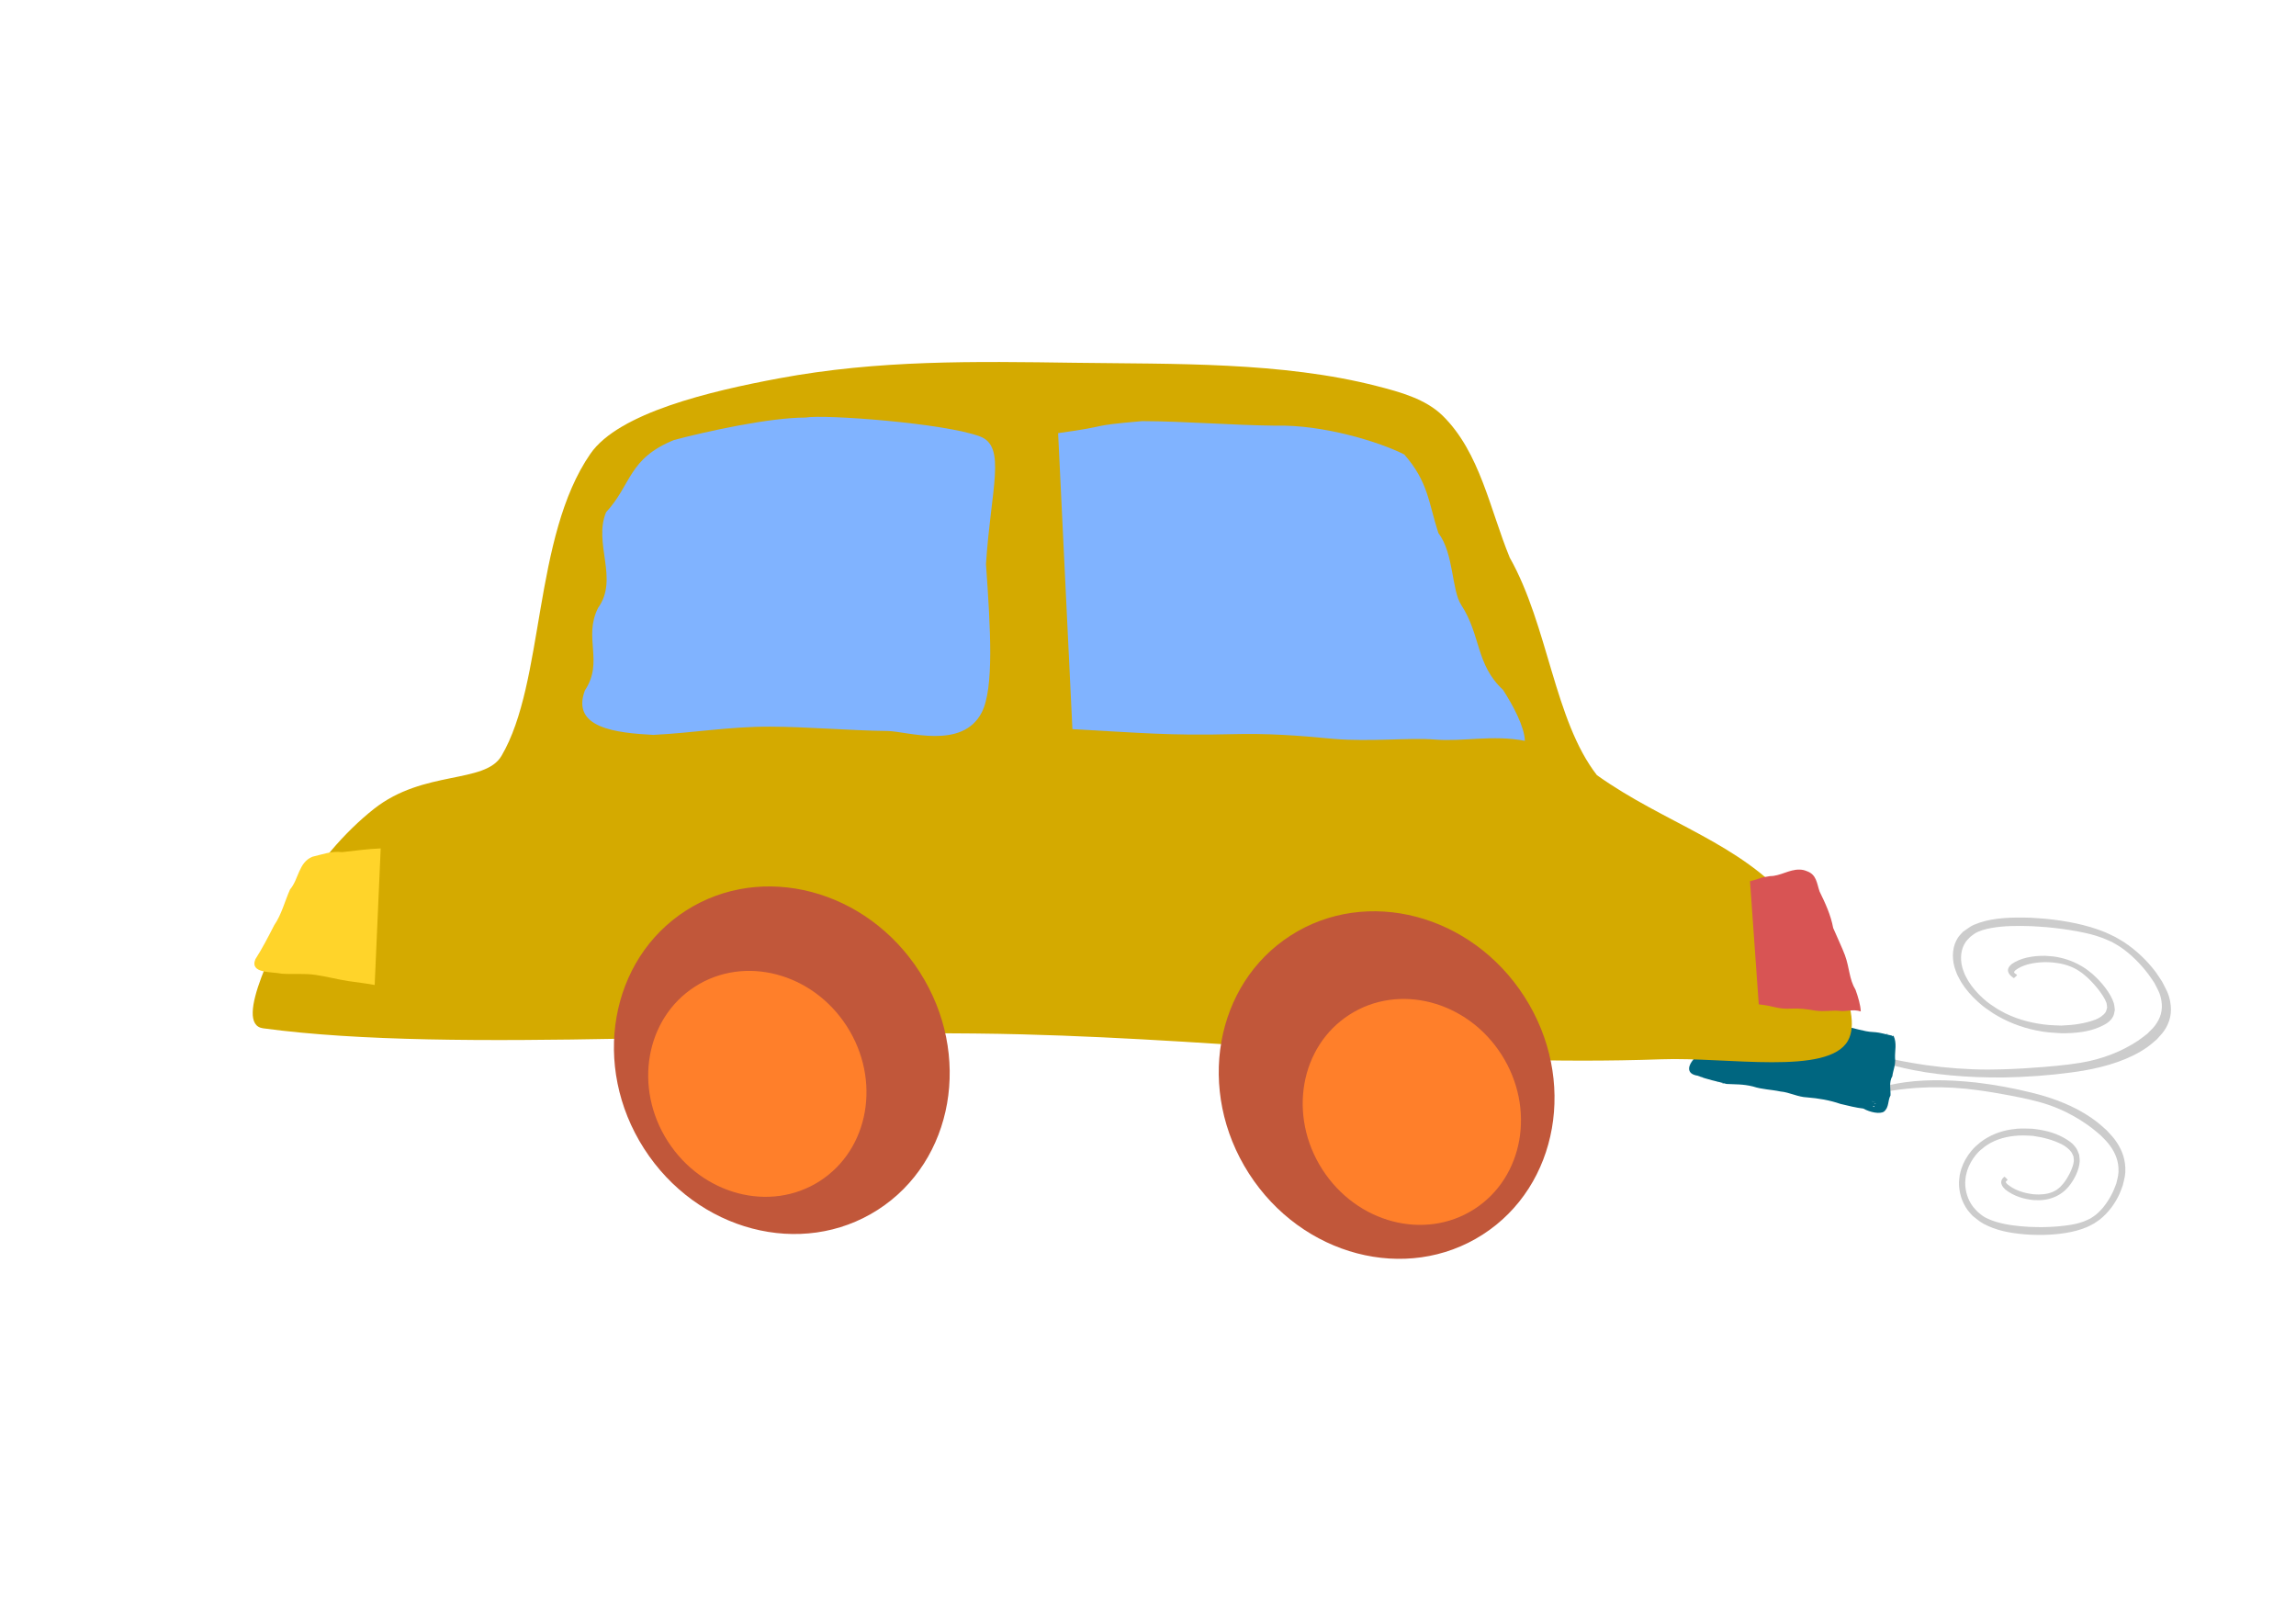 <?xml version="1.0" encoding="UTF-8"?>
<svg width="297mm" height="210mm" version="1.1" viewBox="0 0 1052.4 744.09" xmlns="http://www.w3.org/2000/svg">
<defs>
<filter id="f" color-interpolation-filters="sRGB">
<feTurbulence baseFrequency="0.013 0.013" numOctaves="5" result="turbulence" seed="1" type="fractalNoise"/>
<feDisplacementMap in="SourceGraphic" in2="turbulence" result="fbSourceGraphic" scale="6.6" xChannelSelector="R" yChannelSelector="G"/>
<feColorMatrix in="fbSourceGraphic" result="fbSourceGraphicAlpha" values="0 0 0 -1 0 0 0 0 -1 0 0 0 0 -1 0 0 0 0 1 0"/>
<feTurbulence baseFrequency="0.013 0.013" in="fbSourceGraphic" numOctaves="5" result="turbulence" seed="1" type="fractalNoise"/>
<feDisplacementMap in="fbSourceGraphic" in2="turbulence" scale="8.4" xChannelSelector="R" yChannelSelector="G"/>
</filter>
<filter id="e" color-interpolation-filters="sRGB">
<feTurbulence baseFrequency="0.013 0.013" numOctaves="5" result="turbulence" seed="1" type="fractalNoise"/>
<feDisplacementMap in="SourceGraphic" in2="turbulence" scale="15.5" xChannelSelector="R" yChannelSelector="G"/>
</filter>
<filter id="d" color-interpolation-filters="sRGB">
<feTurbulence baseFrequency="0.013 0.013" numOctaves="5" result="turbulence" seed="1" type="fractalNoise"/>
<feDisplacementMap in="SourceGraphic" in2="turbulence" scale="15.5" xChannelSelector="R" yChannelSelector="G"/>
</filter>
<filter id="a" color-interpolation-filters="sRGB">
<feTurbulence baseFrequency="0.013 0.013" numOctaves="5" result="turbulence" seed="1" type="fractalNoise"/>
<feDisplacementMap in="SourceGraphic" in2="turbulence" scale="15.5" xChannelSelector="R" yChannelSelector="G"/>
</filter>
<filter id="c" x="-.019" y="-.034" width="1.037" height="1.068" color-interpolation-filters="sRGB">
<feGaussianBlur stdDeviation="1.042"/>
</filter>
<filter id="b" x="-.019" y="-.031" width="1.039" height="1.062" color-interpolation-filters="sRGB">
<feGaussianBlur stdDeviation="0.923"/>
</filter>
</defs>
<g>
<g fill="#ccc">
<path d="m860.54 498.8c4.169-1.374 8.482-2.265 12.829-2.849 1.409-0.189 2.825-0.321 4.238-0.482 6.045-0.525 12.134-0.516 18.191-0.205 3.806 0.195 6.106 0.456 9.934 0.818 8.576 1.022 17.101 2.566 25.483 4.654 1.538 0.383 3.064 0.81 4.596 1.216 9.152 2.663 18.031 6.482 25.597 12.377 1.511 1.177 2.887 2.518 4.331 3.777 1.175 1.339 2.457 2.592 3.526 4.018 2.87 3.829 4.657 8.003 4.895 12.815 0.175 3.543-0.354 4.801-1.129 8.193-0.501 1.319-0.921 2.672-1.504 3.957-2.009 4.425-5.125 8.666-8.944 11.705-0.856 0.681-1.799 1.245-2.699 1.868-1.104 0.564-2.171 1.209-3.313 1.692-6.164 2.607-13.532 3.443-20.162 3.581-1.956 0.041-3.913-0.058-5.869-0.087-6.583-0.421-13.296-1.255-19.358-4.036-3.468-1.591-3.837-2.168-6.931-4.551-0.784-0.897-1.65-1.728-2.353-2.69-2.65-3.626-4.027-8.194-3.97-12.675 0.014-1.09 0.209-2.17 0.313-3.255 0.263-1.029 0.455-2.079 0.788-3.087 0.949-2.871 2.506-5.591 4.418-7.927 1.72-2.101 2.373-2.501 4.444-4.277 4.136-3.113 8.967-5.005 14.081-5.767 4.015-0.598 5.328-0.398 9.4-0.318 4.947 0.483 9.889 1.57 14.288 3.981 2.552 1.398 4.572 2.715 6.134 5.166 0.547 0.859 0.811 1.869 1.217 2.804 0.082 0.987 0.298 1.971 0.245 2.96-0.22 4.087-2.557 8.617-5.151 11.703-0.568 0.676-1.234 1.264-1.85 1.895-2.418 2.059-5.278 3.392-8.408 3.943-2.381 0.419-3.114 0.297-5.543 0.272-4.644-0.422-9.231-1.821-12.956-4.718-0.441-0.343-0.785-0.793-1.178-1.19-0.741-1.017-1.178-2.048-0.682-3.289 0.299-0.747 0.69-1.014 1.242-1.542 0.107-0.106 1.613 1.411 1.505 1.517-0.126 0.101-0.853 0.629-0.847 0.858 0.012 0.448 0.46 0.787 0.705 1.069 0.367 0.283 0.723 0.582 1.102 0.848 3.147 2.205 6.94 3.279 10.711 3.743 0.864 0.04 1.728 0.125 2.593 0.119 2.851-0.02 5.76-0.546 8.179-2.139 0.558-0.368 1.048-0.83 1.571-1.245 0.523-0.574 1.087-1.114 1.568-1.723 1.111-1.408 2.259-3.292 3.031-4.894 0.692-1.437 1.573-3.62 1.719-5.267 0.064-0.723-0.117-1.446-0.175-2.169-0.345-0.695-0.572-1.463-1.036-2.085-1-1.343-2.773-2.695-4.26-3.447-4.141-2.092-8.688-3.242-13.257-3.885-1.507-0.068-3.012-0.21-4.52-0.203-5.134 0.022-10.329 0.952-14.885 3.406-0.907 0.488-1.741 1.102-2.612 1.653-1.893 1.549-2.552 1.933-4.107 3.805-1.733 2.087-3.141 4.575-3.989 7.154-0.293 0.893-0.458 1.824-0.686 2.736-0.088 0.953-0.257 1.902-0.264 2.859-0.029 3.965 1.225 7.978 3.645 11.134 0.639 0.833 1.419 1.548 2.128 2.322 2.077 1.696 2.307 2.074 5.039 3.301 1.171 0.526 2.392 0.938 3.623 1.3 4.799 1.409 9.797 1.925 14.77 2.221 1.892 0.043 3.784 0.139 5.676 0.128 3.657-0.021 7.363-0.237 10.993-0.701 3.128-0.399 5.453-0.799 8.377-1.859 1.055-0.383 2.051-0.913 3.077-1.37 0.811-0.551 1.668-1.04 2.434-1.652 3.497-2.792 6.22-6.879 8.096-10.896 0.543-1.163 0.952-2.384 1.428-3.576 0.673-2.978 1.154-4.12 0.956-7.219-0.274-4.284-2.06-7.893-4.738-11.191-1.047-1.29-2.282-2.416-3.423-3.624-1.408-1.159-2.765-2.382-4.224-3.476-6.904-5.175-14.679-9.162-22.983-11.519-1.502-0.392-2.997-0.811-4.506-1.176-3.06-0.739-6.511-1.43-9.595-2.024-5.158-0.993-10.338-1.869-15.547-2.549-1.685-0.201-3.367-0.436-5.057-0.604-7.487-0.746-15.037-0.854-22.544-0.371-3.586 0.315-4.532 0.364-8.037 0.802-2.665 0.333-5.301 0.807-7.953 1.218-0.397 0.062-0.796 0.113-1.194 0.17-0.138 0.048-0.818-1.897-0.681-1.945z" filter="url(#b)"/>
<path d="m859.94 485.9c5.678 1.948 11.41 3.387 17.1 4.495 1.845 0.359 3.683 0.657 5.524 0.986 7.836 1.229 15.582 1.881 23.206 2.202 4.79 0.202 7.647 0.168 12.42 0.19 10.637-0.179 21.066-0.931 31.167-2.291 1.853-0.249 3.679-0.548 5.518-0.823 10.924-1.901 21.187-5.09 29.215-10.681 1.603-1.117 2.991-2.426 4.486-3.639 1.132-1.329 2.424-2.553 3.397-3.988 2.614-3.853 3.755-8.201 2.751-13.41-0.739-3.835-1.754-5.262-3.661-9.036-0.996-1.49-1.897-3.008-2.988-4.469-3.758-5.033-8.874-9.986-14.559-13.707-1.275-0.834-2.628-1.551-3.942-2.326-1.558-0.734-3.091-1.552-4.675-2.201-8.552-3.507-18.155-5.218-26.63-6.089-2.501-0.257-4.964-0.362-7.446-0.544-8.263-0.258-16.58-0.081-23.539 2.285-3.982 1.354-4.295 1.942-7.585 4.197-0.755 0.89-1.631 1.701-2.264 2.671-2.388 3.657-2.901 8.477-1.612 13.358 0.313 1.187 0.855 2.384 1.282 3.576 0.614 1.148 1.143 2.311 1.841 3.445 1.987 3.227 4.707 6.355 7.774 9.105 2.759 2.473 3.699 2.979 6.816 5.137 6.109 3.837 12.77 6.421 19.485 7.807 5.272 1.088 6.889 1.013 12.049 1.369 6.165 0.013 12.158-0.632 17.103-2.776 2.868-1.244 5.081-2.457 6.403-4.954 0.464-0.875 0.525-1.945 0.788-2.918-0.164-1.065-0.156-2.112-0.492-3.193-1.389-4.47-5.592-9.653-9.732-13.293-0.906-0.797-1.913-1.509-2.869-2.264-3.636-2.503-7.638-4.265-11.771-5.204-3.144-0.714-4.043-0.662-7.128-0.899-5.795-0.046-11.253 0.978-15.208 3.723-0.468 0.325-0.784 0.777-1.177 1.166-0.667 1.026-0.943 2.1 0.025 3.504 0.583 0.845 1.154 1.179 1.999 1.812 0.165 0.128 1.669-1.36 1.504-1.487-0.187-0.123-1.256-0.777-1.31-1.026-0.106-0.487 0.371-0.806 0.608-1.086 0.391-0.267 0.762-0.554 1.173-0.802 3.407-2.057 7.942-2.813 12.615-2.907 1.089 0.051 2.165 0.052 3.268 0.152 3.634 0.332 7.479 1.22 10.99 3.217 0.81 0.461 1.558 1.017 2.337 1.526 0.821 0.682 1.686 1.33 2.463 2.046 1.795 1.652 3.769 3.828 5.185 5.654 1.271 1.638 2.985 4.11 3.617 5.918 0.278 0.793 0.244 1.561 0.366 2.341-0.251 0.719-0.331 1.529-0.752 2.156-0.908 1.353-2.798 2.631-4.486 3.287-4.701 1.826-10.176 2.583-15.817 2.785-1.899-0.09-3.776-0.1-5.697-0.271-6.539-0.583-13.403-2.16-19.867-5.324-1.287-0.63-2.515-1.388-3.772-2.082-2.829-1.891-3.772-2.38-6.259-4.586-2.772-2.459-5.239-5.319-7.018-8.218-0.616-1.004-1.077-2.034-1.616-3.051-0.371-1.047-0.844-2.098-1.112-3.14-1.113-4.317-0.606-8.546 1.617-11.717 0.587-0.837 1.386-1.53 2.078-2.295 2.183-1.619 2.373-2.006 5.516-3.043 1.347-0.445 2.79-0.761 4.258-1.02 5.725-1.012 11.946-1.028 18.194-0.81 2.396 0.16 4.777 0.261 7.189 0.479 4.659 0.421 9.435 1.059 14.18 1.958 4.09 0.775 7.156 1.463 11.165 2.934 1.447 0.531 2.859 1.217 4.288 1.825 1.182 0.687 2.405 1.313 3.546 2.062 5.208 3.418 9.783 8.161 13.261 12.736 1.007 1.325 1.859 2.698 2.788 4.046 1.665 3.313 2.587 4.608 3.176 7.958 0.814 4.631-0.48 8.363-2.992 11.66-0.983 1.29-2.248 2.38-3.372 3.571-1.477 1.107-2.872 2.291-4.432 3.322-7.381 4.879-16.194 8.371-26.122 10.033-1.805 0.263-3.594 0.556-5.416 0.789-3.693 0.472-7.897 0.848-11.661 1.158-6.294 0.519-12.648 0.909-19.093 1.082-2.09 0.036-4.167 0.108-6.271 0.107-9.326-3e-3 -18.904-0.707-28.589-2.049-4.649-0.733-5.866-0.889-10.446-1.746-3.482-0.652-6.965-1.454-10.452-2.191-0.522-0.11-1.044-0.21-1.566-0.315-0.188-0.067-0.526 1.975-0.338 2.043z" filter="url(#c)"/>
</g>
<path d="m863.55 509.42c2.451-2.057 1.652-5.111 2.988-7.402 0.124-2.62-0.817-6.218 0.841-8.804 0.296-2.615 1.622-5.313 1.237-8.329-0.139-3.335 0.936-6.718-0.648-10.137-2.612-0.44-5.675-1.609-9.471-1.8-4.003-0.143-8.629-1.881-12.921-2.595-4.331-1.065-8.469-2.685-11.878-2.733-4.145-1.649-8.389-2.095-12.656-3.827-5.295-1.507-10.69-1.051-15.827-2.745-4.751-1.455-9.849-2.811-14.559-3.646-4.382-1.289-8.412 0.369-7.13 3.615-1.364 1.765-4.588 3.298-4.25 6.517-0.276 2.953-1.47 5.673-2.703 8.289 0.339 3.36-0.66 6.475-0.431 9.814-1.852 2.019-3.95 6.445 2.064 7.339 4.2 1.743 8.671 2.508 13.145 3.766 3.983 0.24 7.433-6e-3 12.161 1.162 4.093 1.363 8.318 1.387 12.5 2.281 4.374 0.4 7.963 2.547 12.299 2.714 5.211 0.438 10.199 1.234 15.303 2.993 3.336 0.808 7.391 1.806 10.453 2.131 3.109 1.734 7.591 2.649 9.485 1.397zm-18.66-3.36-0.037 0.156zm-54.97-9.699c-0.989-0.287 0.07 0.634 0 0zm-2.529-0.819c-0.255 0.23 0.336-7.1e-4 0 0zm-9.3e-4 0.137c-0.323 0.7 0.635-0.121 0 0zm-0.023 0.012-5.9e-4 0.137zm5e-3 0.142c0.119 0.327 0.068 0.188 0 0zm-0.043-0.125-4e-3 -0.021zm-4e-3 -0.021-6e-3 -0.11zm-0.553-0.077c0.431 0.345 0.308-0.272 0 0zm-6.913-2.078c0.085 0.213 0.571-0.086 0 0zm0.249 0.058c0.278 0.109 0.415-0.279 0 0zm-0.993-0.483c0.029-0.231-0.323 0.126 0 0zm-3.312-7.041c0.139-0.157-0.399-4e-3 0 0zm0.446-1.581c-0.283-0.031 0.209 0.229 0 0zm-0.088 0.019c-0.322-0.687-0.573 0.246 0 0zm-0.044-0.545c-0.418-0.518 0.034 0.343 0 0zm7.314-22.637c0.295-0.64-1.369-0.088 0 0zm0.082-0.786c-0.192-0.387-0.605 0.196 0 0zm0.11-0.181-0.025-0.051zm23.671 1.344c0.137 0.511 0.593-0.256 0 0zm56.336 12.184c0.165-0.307-0.234-0.021 0 0zm-0.036-0.123-0.117-0.177zm0.015-0.03c0.47 0.677 0.463-0.362 0 0zm1.091 0.184c0.047 0.809 1.015-0.554 0 0zm0.45 0.171c-0.69 0.266 0.573-0.095 0 0zm1.258 0.226c0.199-0.041-0.417-0.169 0 0zm-1.495 33.402c0.044 0.172 0.352-0.03 0 0zm0.071 0.089-0.075-4e-4zm-6.159-0.527c-0.997-0.242 1.133-0.84 0 0zm1.065-1.463-0.14-0.05zm-0.187-0.03c-0.414 0.089 0.059-0.203 0 0zm0.026-0.033c-0.289-0.062 0.245-0.17 0 0zm-0.441 0.225c-0.305-0.574 0.45-0.307 0 0zm0.136-0.126c0.947-0.841-0.672 0.231 0 0zm0.172-0.897c-1.994-0.193-2.582-0.544 0 0zm7.911-30.195c-0.227 0.562-0.657-0.662 0 0zm-42.726 27.268c-0.489-0.079 0.099-0.154 0 0zm-35.052-5.83c-0.297 0.156-0.111-0.329 0 0z" fill="#006680" fill-rule="evenodd"/>
<path d="m229.86 346.4c19.875-33.759 14.297-100.2 40.765-138.47 12.987-18.778 54.845-28.673 86.378-34.546 45.704-8.513 89.265-7.793 135.75-7.143 45.137 0.631 94.82-0.542 138.54 10.714 10.629 2.737 22.175 5.875 30 13.571 17.085 16.804 21.604 42.836 30.714 65 17.66 31.305 20.377 74.538 39.964 99.704 31.143 22.19 65.801 30.997 89.322 58.867 14.6 17.301 33.477 49.174 25.714 62.857-9.076 15.997-55.289 7.402-85.454 8.485-97.868 3.512-195.17-8.912-293.07-11.429-114.26-2.938-259.63 9.189-347.91-2.771-13.995-1.896 6.568-40.545 15.714-58.571 7.739-15.254 21.734-31.439 35.173-42.02 22.768-17.927 50.775-11.301 58.398-24.25z" fill="#d4aa00" fill-rule="evenodd" filter="url(#f)"/>
<ellipse transform="matrix(.842 -.54 .54 .842 -34 -14)" cx="60.398" cy="632.41" rx="75" ry="81.429" fill="#c1573a" filter="url(#e)"/>
<ellipse transform="matrix(.842 -.54 .54 .842 -35.429 -19.714)" cx="285.67" cy="797.18" rx="75" ry="81.429" fill="#c1573a" filter="url(#d)"/>
<ellipse transform="matrix(.842 -.54 .54 .842 196 -245.43)" cx="-273.34" cy="706.09" rx="48.756" ry="52.935" fill="#ff7f2a" filter="url(#a)"/>
<ellipse transform="matrix(.842 -.54 .54 .842 496 -232.57)" cx="-273.34" cy="706.09" rx="48.756" ry="52.935" fill="#ff7f2a" filter="url(#a)"/>
<path d="m174.5 388.8c-5.935 0.231-11.893 1.077-17.737 1.714-4.64-0.63-9.137 1.079-13.567 2.103-6.399 2.622-6.249 10.331-10.249 14.985-2.455 5.491-3.841 11.433-7.281 16.427-2.699 5.288-5.393 10.515-8.596 15.538-2.756 6.693 7.46 5.66 12.16 6.663 5.44 0.339 9.889-0.222 15.27 0.517 4.668 0.641 10.389 2.135 15.115 2.851 4.077 0.617 9.069 1.175 12.125 1.801" fill="#ffd42a"/>
<path d="m806.15 460.28c7.268 0.699 8.216 2.255 14.896 1.942 3.811-0.179 7.132 0.234 11.04 0.91 4.044 0.615 8.282-0.28 11.043 0.134 3.039 0.456 6.28-0.968 9.77 0.252-0.04-2.692-1.266-6.825-2.384-9.906-2.96-4.896-2.735-10.042-4.867-15.874-1.079-2.952-3.687-8.498-5.39-12.486-1.08-5.916-3.607-11.356-6.233-16.723-1.32-3.836-1.359-7.782-5.942-9.34-1.038-0.461-2.176-0.67-3.308-0.679v-1e-5c-4.735-0.086-8.787 3.017-13.502 2.989-6.216 0.968-3.012 0.833-9.133 2.331" fill="#d85454"/>
<g transform="matrix(1 0 0 .915 0 16.044)" fill="#80b3ff">
<path d="m369.18 191.59c-16.46-0.011-45.264 6.896-60.216 11.232-21.059 9.321-19.41 22.284-31.155 36.175-5.973 15.571 5.963 33.326-3.674 47.921-6.917 15.115 2.751 26.754-6.046 41.342-6.459 18.894 14.505 21.283 31.351 22.269 19.111-1.055 34.346-4.159 53.439-4.123 16.565 0.031 37.193 1.965 53.996 2.174 8.844 0.11 34.196 9.634 43.1-9.277 5.688-12.081 4.076-41.701 1.958-74.277 2.261-38.066 9.488-58.907-2.728-63.965-16.091-6.662-71.143-11.159-80.025-9.471z"/>
<path d="m491.55 347.65c30.634 1.806 44.988 3.324 73.141 2.515 16.065-0.462 30.061 0.605 46.532 2.351 17.045 1.587 34.909-0.722 46.544 0.347 12.811 1.177 26.468-2.499 41.181 0.65-0.166-6.95-5.335-17.625-10.05-25.579-12.477-12.644-10.097-27.358-19.086-42.419-4.549-7.623-3.346-25.81-10.523-36.107-4.553-15.276-4.537-25.456-15.608-39.315-11.014-6.144-37.014-15.065-58.992-14.442-19.957-0.223-41.32-2.21-61.195-2.282-26.201 2.499-12.696 2.152-38.494 6.018"/>
</g>
</g>
</svg>
